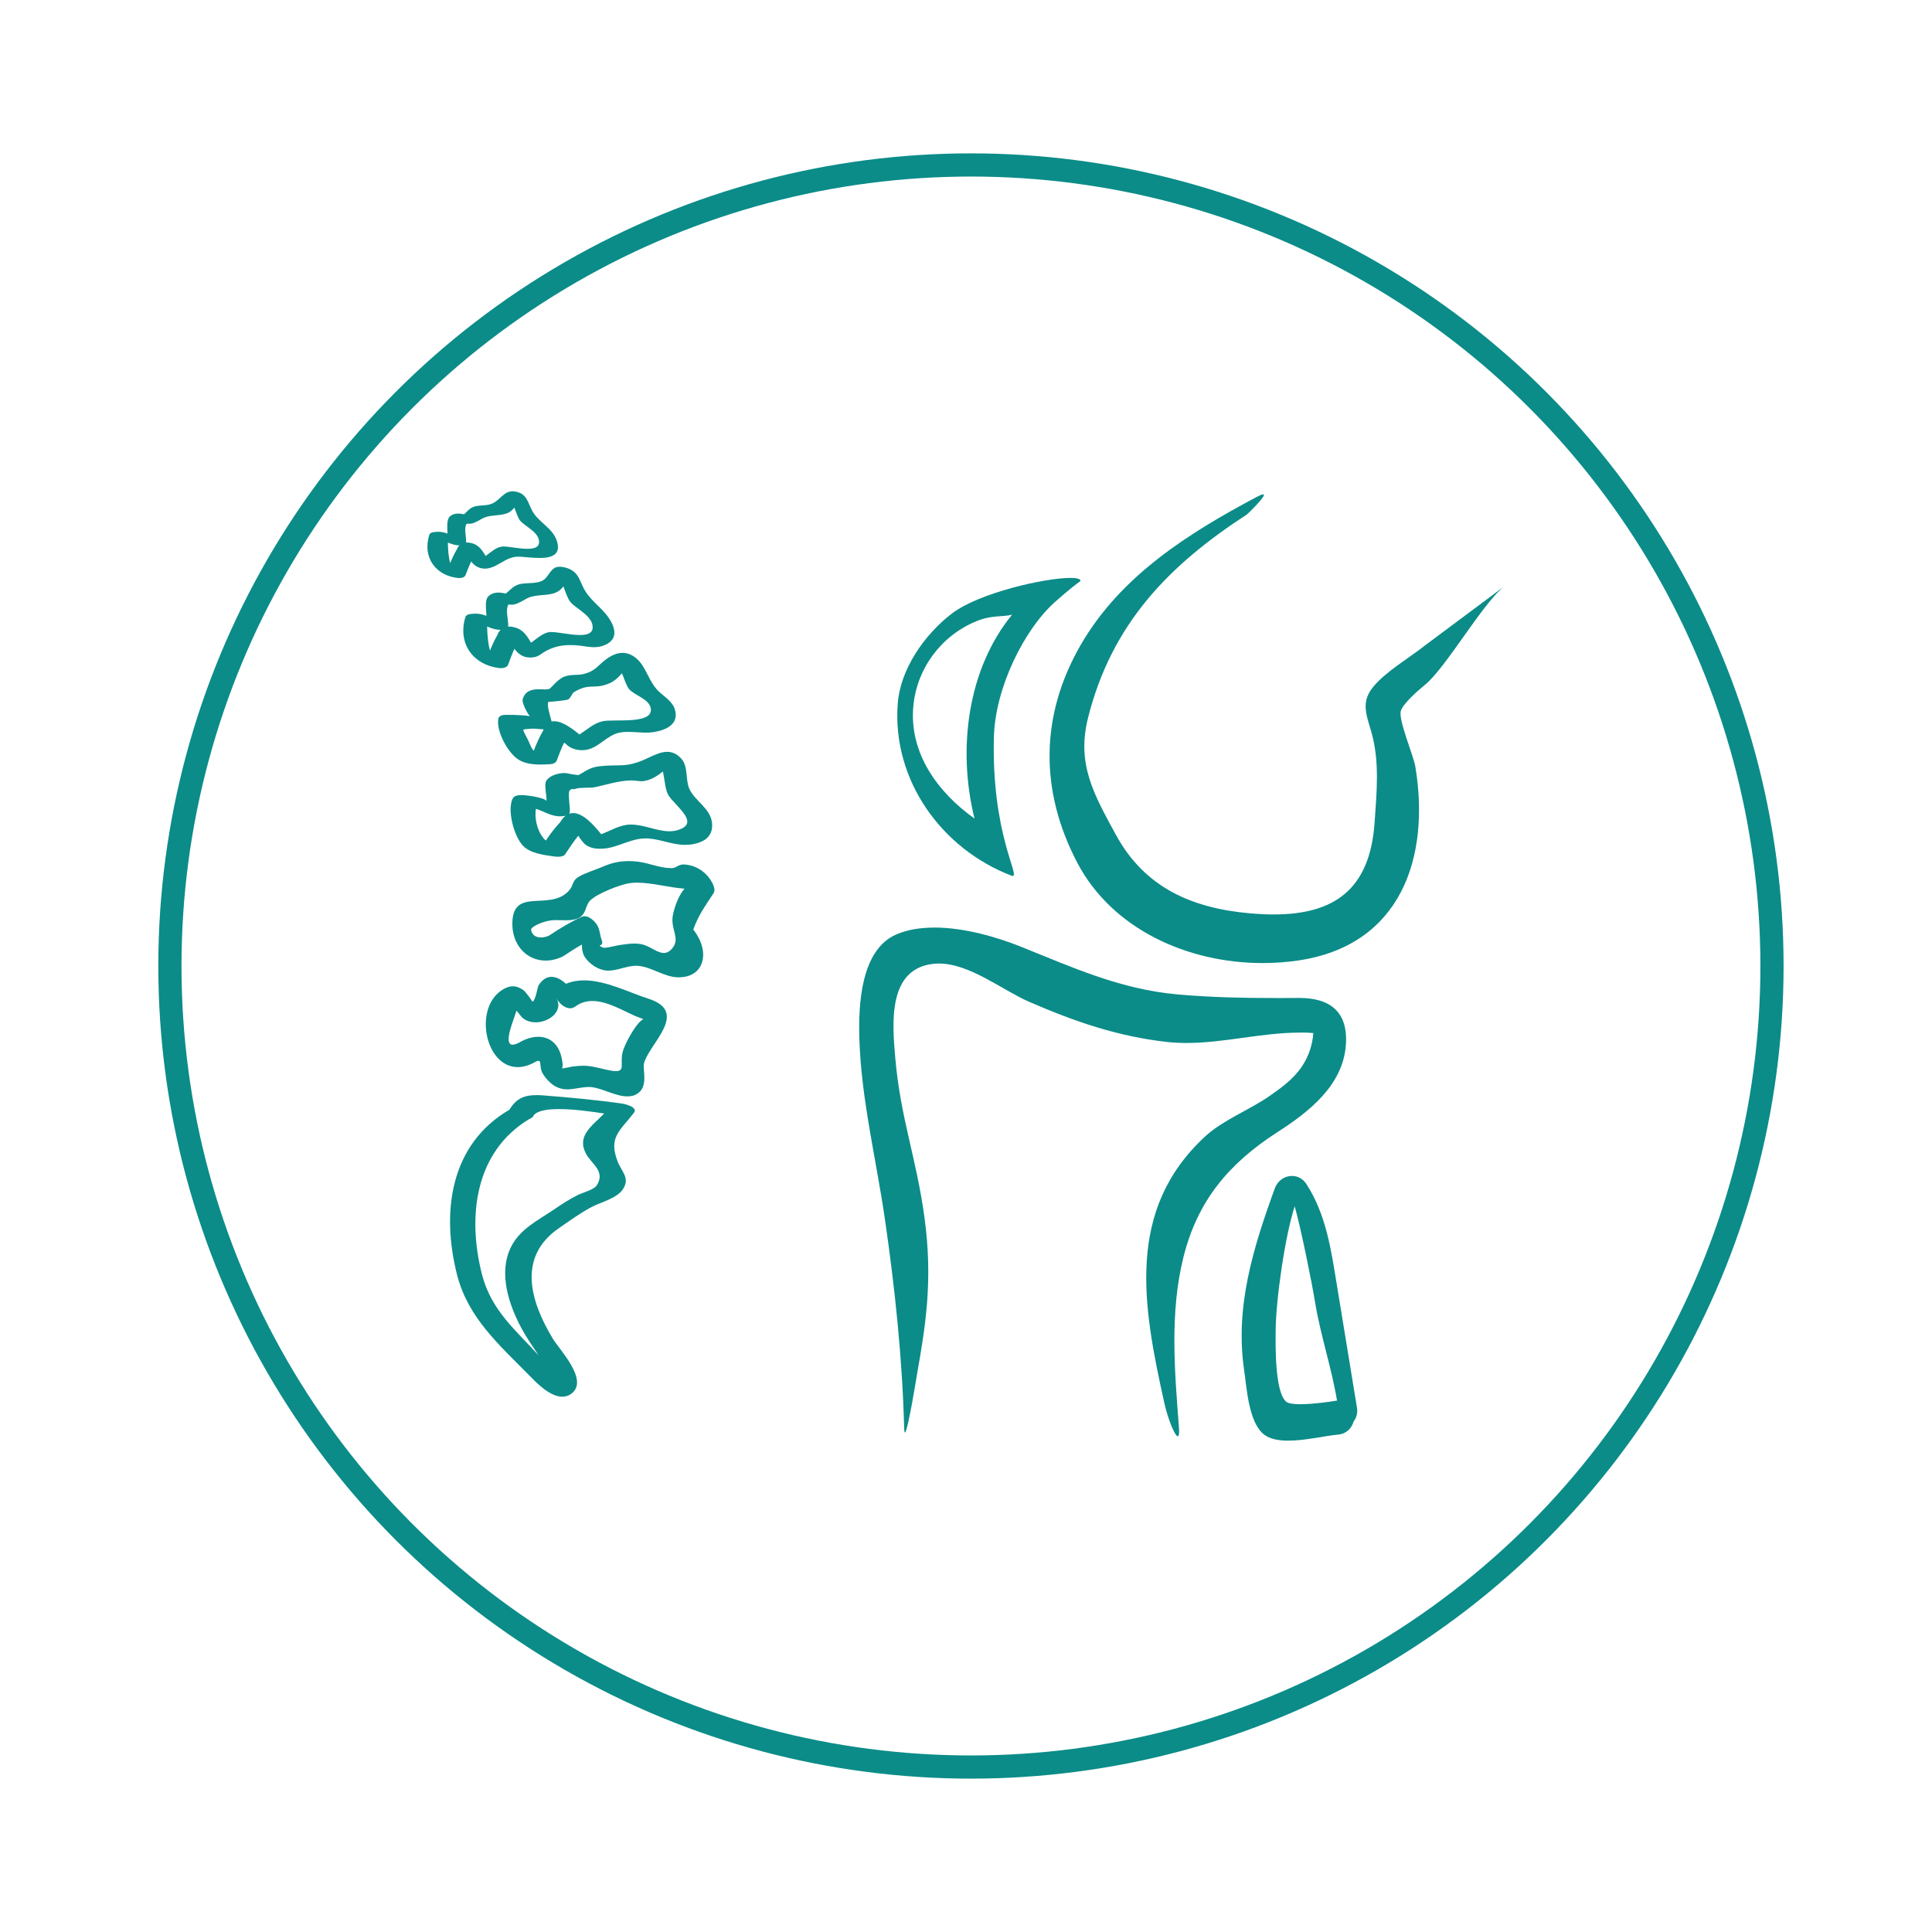 <?xml version="1.0" encoding="UTF-8"?>
<svg id="Ebene_1" data-name="Ebene 1" xmlns="http://www.w3.org/2000/svg" viewBox="0 0 500 500">
  <defs>
    <style>
      .cls-1 {
        fill: none;
        stroke: #0b8c88;
        stroke-miterlimit: 10;
        stroke-width: 6px;
      }

      .cls-2 {
        fill: #0b8c88;
        stroke-width: 0px;
      }
    </style>
  </defs>
  <circle class="cls-1" cx="251.28" cy="250" r="207.31"/>
  <g>
    <path class="cls-2" d="M241.76,240.06c-3.49,0-6.82.5-9.73,1.74-9.32,3.97-9.89,18.37-9.63,26.95.47,15.62,4.35,31.24,6.6,46.67,2.61,18,4.52,36.07,5,54.26.02.73.09,1.05.19,1.05.72,0,3.13-15.05,3.13-15.05,2.24-12.68,4.13-24.34,1.95-40.46-2.14-15.81-6.22-25.69-7.59-41.58-.77-8.95-1.93-22.88,9.85-24.2.48-.05.97-.08,1.46-.08,7.95,0,16.42,6.88,23.36,9.91,11.7,5.09,22.96,8.98,35.71,10.39,1.66.18,3.32.26,4.99.26,9.67,0,19.4-2.64,29.07-2.68.33-.01.67-.01,1.01-.01.92,0,1.83.04,2.75.12-.22,3.1-1.18,5.95-2.87,8.54-2.14,3.27-5.42,5.65-8.58,7.84-4.92,3.41-11.96,6.18-16.41,10.26-20.8,19.1-16.27,43.99-10.68,69.16.87,3.92,2.7,8.55,3.47,8.55.29,0,.42-.64.3-2.22-1.11-14.63-2.43-29.77,1.17-44.17,3.68-14.67,11.82-24.27,24.34-32.33,8.07-5.19,16.87-12.02,17.68-22.44.67-8.73-4.13-12.27-12.01-12.27h-.16c-1.88.01-3.76.02-5.64.02-8.56,0-17.13-.17-25.67-.93-14.79-1.32-26.98-6.87-40.57-12.34-6.12-2.46-14.68-4.98-22.48-4.98"/>
    <path class="cls-2" d="M252.2,211.84c-9.48-6.73-17-16.98-15.82-29.2.93-9.68,7.22-18.15,16.31-21.87,4.09-1.67,6.57-1.02,9.24-1.69-11.4,13.88-14.25,34.54-9.73,52.75M277.02,149.56c-6.57,0-23.62,3.87-30.59,9.16-7.26,5.51-13.45,14.57-14.1,23.39-1.48,19.93,11.48,37.62,29.38,44.49.15.06.27.09.37.09,1.93,0-5.5-11.02-4.86-35.98.33-12.66,7.85-28.04,16.15-35.22,1.73-1.5,3.14-2.81,6.28-5.16,0-.52-1-.77-2.64-.77"/>
    <path class="cls-2" d="M326.89,127.94c-.25,0-.73.18-1.53.6-17.8,9.44-35.4,20.53-45.7,38.41-10.53,18.26-10.58,37.74-.9,56.25,9.08,17.36,28.73,26.04,48.01,26.04,3.14,0,6.28-.23,9.35-.69,26.47-3.96,34.08-26.69,30.16-50.2-.47-2.8-4.49-12.21-3.74-14.41.68-2.02,4.81-5.55,6.21-6.68,5.43-4.37,15.08-21.38,20.64-25.58l-20.62,15.37c-4.06,3.24-10.16,6.74-13.42,10.75-3.16,3.88-1.76,7.11-.49,11.49,2.23,7.66,1.44,15.56.89,23.54-1.2,17.44-10.52,23.83-26.15,23.83-1.9,0-3.89-.1-5.98-.28-15.09-1.31-27.34-6.62-34.8-20.29-5.84-10.69-10.23-18.44-7.22-30.39,6.17-24.45,21.08-39.56,41.12-52.57,0,0,5.5-5.19,4.16-5.19"/>
    <path class="cls-2" d="M336.52,363.41c-1.7,0-3.07-.17-3.64-.64-3.03-2.52-2.76-15.02-2.74-18.48.05-7.88,2.43-24.5,4.93-32.1,1.57,5.58,4.37,19.29,5.3,25.01,1.36,8.27,4.29,16.99,5.65,25.27-2.2.37-6.39.94-9.5.94M334.35,304.33c-1.85,0-3.68,1.16-4.43,3.22-5.57,15.31-10.36,30.66-7.93,47.09.67,4.55,1.14,13.57,5.19,16.65,1.53,1.16,3.75,1.55,6.2,1.55,4.46,0,9.67-1.29,12.84-1.55,2.24-.18,3.6-1.68,4.09-3.39.72-.94,1.1-2.16.87-3.6-1.74-10.63-3.48-21.25-5.22-31.87-1.5-9.14-2.75-18.03-7.84-25.96-.94-1.47-2.36-2.14-3.77-2.14"/>
    <path class="cls-2" d="M138.63,264.58c3.55,0,7.17-2.94,5.42-6.17.66,1.23,2.06,2.53,3.48,2.53.47,0,.94-.14,1.4-.48,1.37-1.01,2.85-1.4,4.37-1.4,3.68,0,7.6,2.3,10.71,3.71.76.35,1.67.63,2.48.98-.15.1-.3.2-.47.32-1.66,1.22-4.41,6.19-4.91,8.31-.66,2.85.69,4.83-1.71,4.83-.6,0-1.45-.13-2.61-.4-2.5-.58-3.91-1-5.9-1-.79,0-1.67.07-2.75.21-.21.03-1.62.36-2.69.52.34-.61.08-2.05-.16-3.03-.86-3.58-3.21-5.19-5.99-5.19-1.57,0-3.29.52-4.94,1.5-.72.38-1.27.55-1.68.55-2.53,0,.24-6.34.85-8.4.04-.14.08-.28.1-.41.75.69,1.13,1.6,2.02,2.18s1.94.84,2.98.84M142.76,252.8c-1.21,0-2.39.64-3.4,2.24-.24.38-.78,4.18-1.64,4.2.26,0-1.89-2.74-2.15-2.92-.98-.69-1.89-1.07-2.85-1.07-.75,0-1.52.23-2.38.71-7.96,4.5-4.91,20.21,3.64,20.21,1.22,0,2.56-.32,4-1.05l.18-.09c.06-.03.11-.06.16-.1.48-.27.8-.39,1.02-.39.79,0,.26,1.52.94,2.95.63,1.31,2.21,3.04,3.57,3.73,1.06.54,2.04.71,2.99.71,1.74,0,3.42-.58,5.51-.62h.09c1.44,0,3.11.61,4.83,1.22,1.72.61,3.48,1.22,5.1,1.22,1.01,0,1.96-.24,2.8-.86,2.61-1.92,1.12-6.15,1.48-7.63,1.26-5.14,11.99-13.37,1.08-16.83-4.86-1.54-10.92-4.71-16.56-4.71-1.61,0-3.19.26-4.7.89-1.15-1.08-2.45-1.8-3.72-1.8"/>
    <path class="cls-2" d="M178.67,239.68c-.19-.24-.26-.34-.25-.34s.12.13.25.34M146.4,238.17c1.34,0,2.63-.12,3.62-.75,1.81-1.15,1.43-3.1,2.72-4.38,1.73-1.73,7.56-4.07,10.14-4.47.64-.1,1.32-.14,2.01-.14,3.89,0,8.52,1.33,12.26,1.55-.14.17-.3.38-.48.63-1.21,1.64-2.2,4.35-2.56,6.41-.58,3.37,1.82,5.67.12,8.07-.81,1.14-1.61,1.54-2.43,1.54-1.78,0-3.65-1.88-5.93-2.29-.58-.11-1.15-.15-1.72-.15-1.31,0-2.6.23-3.94.41-.66.09-2.81.68-3.82.68-.19,0-.34-.02-.44-.07-1.94-1.04.56.11-.26-2.03-.49-1.28-.42-2.7-1.27-3.95-.61-.89-1.87-2.11-3.12-2.11-.26,0-.51.05-.76.16-2.98,1.37-5.75,3.05-8.47,4.87-.66.29-1.39.46-2.08.46-1.24,0-2.32-.56-2.55-1.99-.1-.61,2.26-1.9,4.73-2.36.56-.11,1.17-.14,1.81-.14.39,0,.79,0,1.19.02.4,0,.81.02,1.21.02M162.51,222.86c-2.28,0-4.27.46-6.56,1.46-1.8.78-4.55,1.6-6.19,2.59-1.87,1.13-1.2,2.26-2.71,3.8-4.94,5.05-14.16-1.08-14.45,7.95-.19,5.87,3.69,9.94,8.61,9.94,1.4,0,2.89-.33,4.39-1.05.14-.06.26-.14.37-.22.05-.03.1-.06.15-.09,1.47-1,2.94-1.93,4.46-2.78.03,1.2.16,2.45.97,3.51,1.24,1.62,3.01,2.82,5.01,3.16.3.05.6.07.9.07,1.15,0,2.35-.31,3.55-.63,1.21-.31,2.41-.63,3.56-.63h.31c3.72.2,6.92,2.97,10.7,2.99h.06c5.68,0,7.59-4.71,5.54-9.45-.44-1-1.06-2.05-1.76-2.9,1.36-3.82,2.97-5.92,5.25-9.43.53-.82,0-2.02-.38-2.75-1.49-2.77-4.29-4.61-7.46-4.68h-.04c-1.11,0-1.85.89-2.74.94-.16,0-.32,0-.48,0-2.69,0-5.56-1.28-8.31-1.64-.98-.13-1.89-.19-2.75-.19"/>
    <path class="cls-2" d="M141.25,217.54c-2.05-1.84-3.01-5.53-2.55-8.22,2.09.66,3.92,1.95,6.24,1.95.44,0,.89-.04,1.37-.15.02,0,.04,0,.06,0-.5.38-.97.94-1.42,1.7-1.39,1.44-2.57,3.07-3.7,4.73M165.96,202.18c.23,0,.46,0,.69-.05,2.11-.34,3.5-1.39,4.92-2.47.47,2.21.6,4.96,1.48,6.25,2.09,3.06,8.3,7.19,2.22,8.95-.66.19-1.34.27-2.02.27-1.61,0-3.27-.43-4.93-.87-1.67-.43-3.34-.86-4.96-.86-.15,0-.29,0-.44,0-2.65.13-4.94,1.62-7.34,2.49-1.89-2.37-4.67-5.47-7.26-5.47-.35,0-.7.06-1.04.18.09-.1.15-.22.17-.35.16-1.02-.55-5.08-.05-5.63.31-.34.48-.42.64-.42.06,0,.13,0,.19.02.07,0,.15.02.24.02.15,0,.33-.03.58-.13.9-.36,3.79-.14,4.95-.39,2.86-.61,6.04-1.67,9.26-1.75h.13c.42,0,.85.05,1.28.1s.86.1,1.29.1M172.7,194.57c-1.72,0-3.48.88-5.14,1.66-5.66,2.64-7.07,1.47-12.37,2.07-2.64.3-3.6,1.29-5.48,2.3-.4-.06-.96-.13-1.72-.23-.67-.09-1.29-.31-1.97-.31h-.15c-1.47.07-3.59.6-4.47,1.98-.67,1.05.13,3.81.04,5.24-.72-1-5.61-1.5-6.17-1.51h-.25c-.91,0-1.98.08-2.39.99-1.39,3.1.43,9.73,2.73,12.13,1.83,1.9,5.13,2.34,7.59,2.7.35.05.91.13,1.48.13.74,0,1.51-.13,1.84-.64,1.08-1.63,2.16-3.29,3.4-4.8.49.84,1.37,1.99,2.01,2.43,1.08.73,2.36.95,3.63.95.26,0,.52,0,.78-.03,3.86-.25,7.01-2.65,11.03-2.65.23,0,.47,0,.71.02,3.2.23,6.24,1.65,9.49,1.65.39,0,.78-.02,1.18-.06,3.51-.41,6.17-1.96,5.77-5.66-.4-3.73-4.47-5.67-5.86-8.77-1.08-2.42-.22-5.77-2.11-7.85-1.16-1.27-2.38-1.73-3.62-1.73"/>
    <path class="cls-2" d="M138.13,288.63c.96-1.19,3.47-1.6,6.52-1.6,3.73,0,8.26.61,11.72,1.15-3.2,3.26-7.18,5.76-4.71,10.41,1.39,2.63,5.1,4.49,2.8,8.15-.75,1.2-3.67,1.9-4.86,2.5-2.3,1.15-4.11,2.33-6.2,3.76-4.19,2.85-8.9,5.06-11.22,9.86-3.22,6.67-.49,14.8,2.77,20.89,1.32,2.46,2.94,4.73,4.47,7.06-5.88-6.55-12.31-11.62-14.71-21.08-3.8-15-1.78-31.66,12.24-40.11.35-.12.65-.28.85-.51.21-.16.31-.32.33-.48M138.78,283.42c-2.95,0-5.16.78-6.93,3.77-15.38,8.93-17.71,26.52-13.55,42.78,2.84,11.06,10.86,18.04,18.6,25.91,1.71,1.75,5.32,5.59,8.62,5.59.87,0,1.72-.27,2.51-.91,4.28-3.52-3.19-11.2-4.94-14.08-5.93-9.78-9.2-21.23,1.54-28.62,2.71-1.87,5.62-3.99,8.52-5.51,2.33-1.22,6.65-2.23,8.16-4.73,1.73-2.86-.43-4.34-1.47-7.04-2.43-6.3.6-7.89,4.22-12.59,1.13-1.46-2.29-2.27-2.95-2.36-6.73-.98-13.73-1.61-20.47-2.14-.65-.05-1.27-.08-1.87-.08"/>
    <path class="cls-2" d="M138.14,194.27c-.62-.51-.88-1.51-1.47-2.73-1.58-3.23-1.89-2.68.63-2.94.24-.02.47-.03.69-.03.44,0,.85.04,1.25.08.4.04.78.08,1.18.08h.26c-.06.15-.13.32-.19.49-.95,1.6-1.67,3.33-2.35,5.06M142.21,181.62c.89,0,4.09-.37,4.68-.55.81-.25,1.07-1.62,1.73-2,3.68-2.15,4.76-.91,7.76-1.75,2.4-.67,3.41-1.8,4.59-3.07.62,1.57,1.2,3.36,1.87,4.13,1.47,1.67,5.43,2.57,5.61,5.18.28,3.97-9.64,2.46-12.5,3.1-2.33.51-4.06,2.23-6,3.42-1.94-1.6-4.47-3.43-6.5-3.43-.24,0-.47.03-.69.08-.42-1.66-1.38-4.46-.78-5.14-.03.03.06.04.23.04M161.14,168.96c-1.6,0-3.15.77-4.57,1.88-2,1.57-2.59,2.84-5.4,3.56-1.78.46-3.17.04-4.98.66-1.85.63-3.47,2.96-4.03,3.22-.23.11-.57.14-.99.14-.24,0-.5,0-.78-.02s-.57-.02-.88-.02c-1.69,0-3.62.3-4.25,2.64-.21.76.99,3.29,1.85,4.31-1.25-.22-3.83-.33-5.5-.33-.73,0-1.29.02-1.49.06-.42.08-1.04.39-1.14.87-.63,3.16,2.31,8.64,4.96,10.5,1.66,1.16,3.85,1.43,5.94,1.43.82,0,1.63-.04,2.38-.08.72-.04,1.55-.25,1.83-.98.59-1.54,1.17-3.13,1.92-4.62.05.04.1.09.15.13.54.45,1.04.94,1.69,1.24.86.4,1.8.6,2.74.6.41,0,.81-.04,1.22-.11,3.31-.63,5.3-3.85,8.65-4.46.69-.13,1.4-.17,2.12-.17.76,0,1.54.05,2.32.1.78.05,1.55.1,2.33.1.67,0,1.34-.04,1.99-.15,3.36-.55,6.6-2.15,5.41-5.93-.65-2.04-2.76-3.26-4.17-4.62-2.55-2.45-3.21-6.28-5.68-8.44-1.21-1.06-2.44-1.5-3.64-1.5"/>
    <g>
      <path class="cls-2" d="M126.82,168.37c-.55-1.81-.73-4.58-.75-6.23.14.06.29.12.44.18.85.34,1.86.68,2.9.68h.15c-.36.34-.65.8-.86,1.38-.74,1.27-1.34,2.63-1.89,4M132.25,156.51c1.2,0,2.05-.47,3.89-1.51,2.29-1.3,4.88-.69,7.29-1.49,1.17-.39,1.81-1.03,2.37-1.75.59,1.52,1.14,3.25,1.84,4.06,1.57,1.83,6,3.7,5.73,6.75-.12,1.37-1.51,1.77-3.3,1.77-1.24,0-2.67-.19-3.99-.39-1.33-.19-2.55-.38-3.37-.38-.13,0-.25,0-.36,0-1.83.17-3.4,1.7-4.9,2.76-1-1.66-1.98-3.28-3.97-3.89-.6-.18-1.17-.28-1.71-.28-.1,0-.19,0-.28,0,0-.03.02-.06.03-.1.12-1.56-.81-4.23.07-5.63.24.03.46.04.67.04M144.84,146.68c-.53,0-1.03.1-1.4.35-1.18.81-1.62,2.22-2.68,3-1.57,1.16-4.34.72-6.11,1.11-1.79.39-2.6,1.57-3.75,2.48-.62-.15-1.26-.26-1.89-.26-1.02,0-1.97.28-2.71,1.06-.83.9-.52,3.4-.4,4.96-.91-.33-1.82-.57-2.89-.57-.31,0-.63.02-.97.06-.59.07-1.41.19-1.61.86-2.09,7.05,2.24,12.39,8.74,13.16.14.02.28.03.44.03.73,0,1.62-.21,1.88-.89.52-1.36,1.03-2.77,1.63-4.12,1,1.29,2.17,2.26,4.06,2.26.31,0,.63-.03.98-.08,1.36-.21,2.07-1.07,3.26-1.69,2.12-1.09,3.97-1.45,6.23-1.45.39,0,.79,0,1.21.03,1.64.08,3.26.51,4.89.51.72,0,1.44-.09,2.16-.32,3.98-1.29,3.64-4.31,1.66-7.22-2.06-3.03-4.96-4.54-6.61-7.9-1.09-2.2-1.29-3.68-3.55-4.78-.63-.3-1.65-.6-2.57-.6"/>
      <path class="cls-2" d="M116.51,145.71c-.46-1.53-.6-3.89-.6-5.29.14.05.28.11.43.16.73.28,1.59.55,2.46.55h.1c-.28.28-.51.64-.69,1.1-.66,1.1-1.2,2.28-1.69,3.47M121.35,135.56c1.04,0,1.78-.4,3.36-1.3,1.99-1.14,4.22-.65,6.32-1.36,1.02-.34,1.58-.9,2.08-1.53.49,1.29.96,2.73,1.54,3.41,1.36,1.57,5.06,3.05,4.86,5.67-.1,1.23-1.37,1.58-2.99,1.58-1.06,0-2.26-.15-3.37-.3-1.11-.15-2.13-.3-2.83-.3-.13,0-.25,0-.35.02-1.61.16-2.97,1.5-4.28,2.43-.91-1.49-1.81-2.9-3.7-3.34-.4-.09-.78-.14-1.14-.14h-.23s.01-.03.01-.04c.1-1.34-.66-3.63.15-4.83.2.02.38.03.56.03M132.66,127.15c-2.36,0-3.16,2.25-5.33,3.19-1.55.67-3.28.26-4.83.85-1.05.4-1.65,1.26-2.4,1.91-.49-.12-1.01-.19-1.5-.19-.82,0-1.6.21-2.23.81-.81.78-.62,3.02-.55,4.37-.78-.28-1.55-.47-2.46-.47-.28,0-.57.02-.88.06-.51.07-1.2.16-1.38.74-1.87,6,1.83,10.57,7.39,11.16.11,0,.24.02.36.02.63,0,1.38-.17,1.62-.76.47-1.17.92-2.37,1.46-3.52.65.82,1.43,1.47,2.59,1.73.34.08.67.11.99.11,1.52,0,2.84-.77,4.19-1.55,1.36-.78,2.74-1.55,4.38-1.55h0c1.27,0,3.48.34,5.54.34,3.09,0,5.82-.78,4.4-4.67-1.16-3.19-4.77-4.66-6.29-7.55-1.18-2.24-1.36-4.31-4.13-4.92-.34-.08-.65-.11-.94-.11"/>
    </g>
  </g>
</svg>